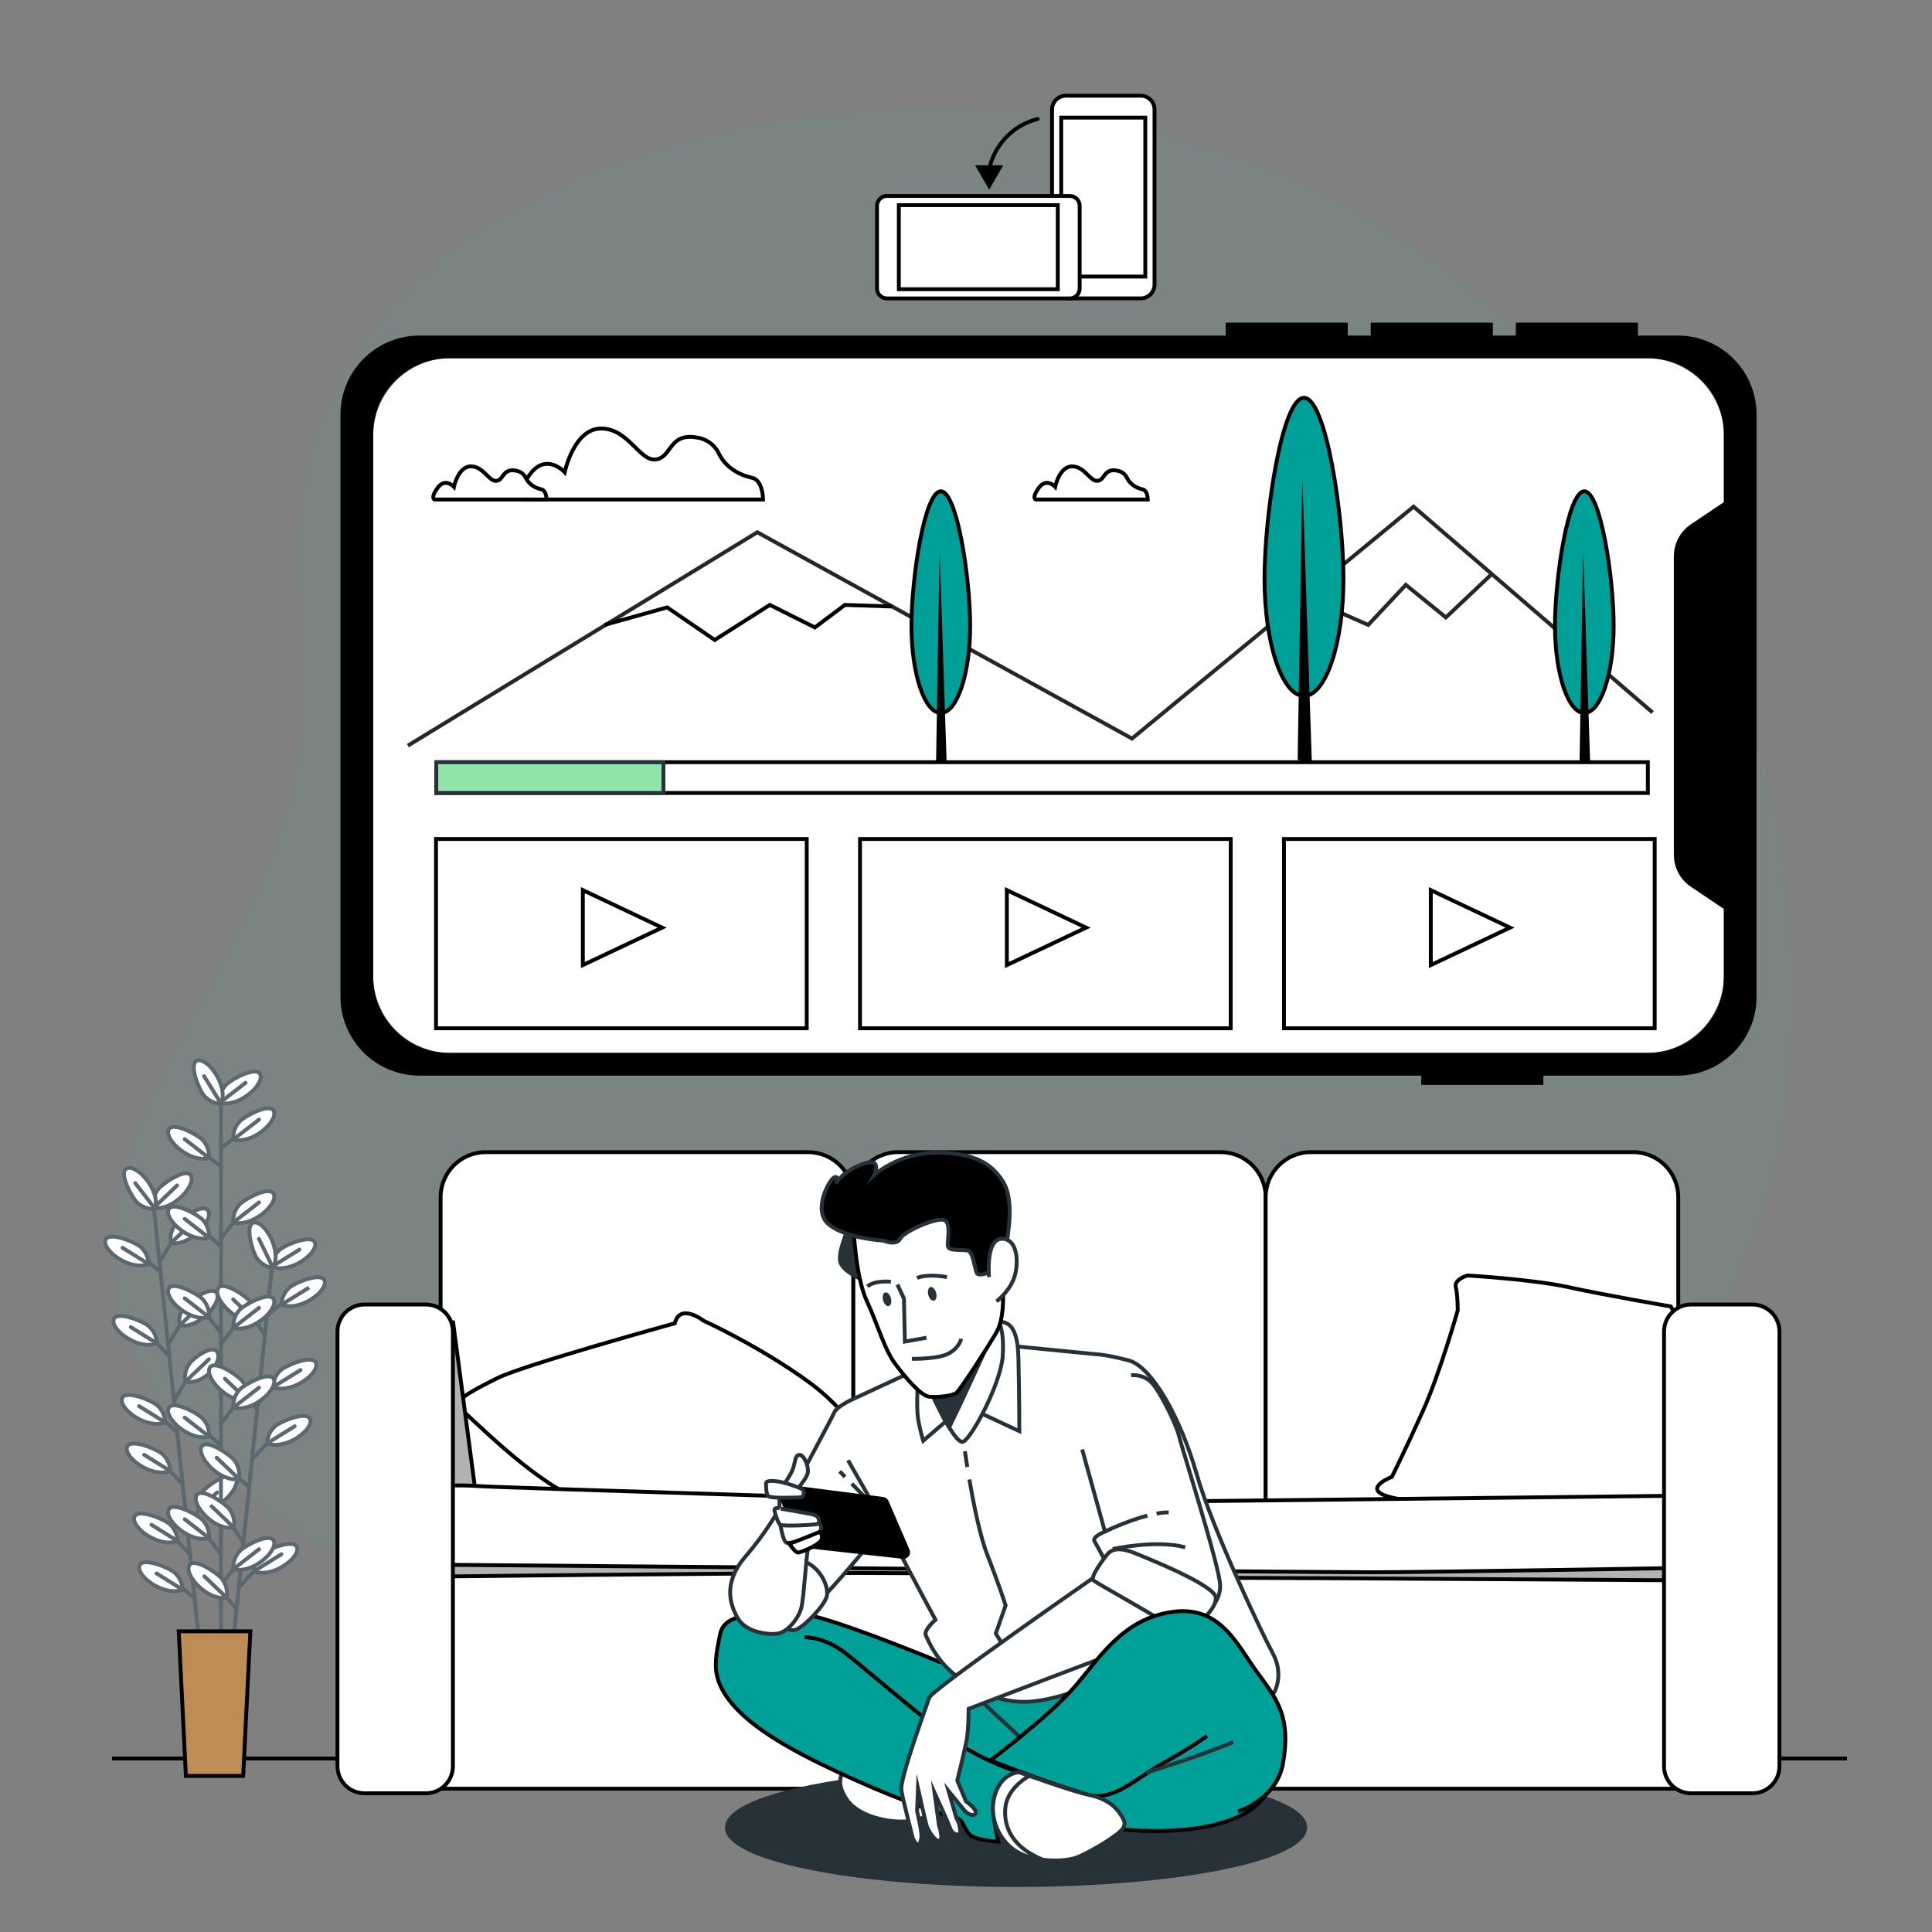 <?xml version="1.0" encoding="utf-8"?>
<!-- Generator: Adobe Illustrator 24.0.2, SVG Export Plug-In . SVG Version: 6.00 Build 0)  -->
<svg version="1.1" xmlns="http://www.w3.org/2000/svg" xmlns:xlink="http://www.w3.org/1999/xlink" x="0px" y="0px"
	 viewBox="0 0 500 500" style="enable-background:new 0 0 500 500;" xml:space="preserve">
<rect x="0" y="0" width="500" height="500" fill="#808080" stroke="none"/>
<g id="Background_Simple">
	<g>
		<path style="opacity:0.15;fill:#599D96;enable-background:new    ;" d="M455.2,192.7c-2.72-10.11-6-19.93-9.75-29.33
			c-26.7-66.86-83.94-117.3-155.25-131.33C219.32,18.1,96.69,37.23,78.79,123.51c-3.7,17.86-0.24,36.34-0.34,54.57
			c-0.18,34.71-15.03,60.18-31.19,89.42c-12.17,22.02-22.53,47.31-16.76,71.8c3.75,15.89,13.99,29.56,25.87,40.75
			c40.24,37.9,94.13,45.66,147,36.99c25.05-4.11,49.46-15.05,74.22-18.15c31.72-3.97,63.75,6.22,95.33-0.7
			c30.32-6.64,55.97-28.72,70.93-55.91C468.75,297.03,468.33,241.48,455.2,192.7z"/>
		<path style="display:none;opacity:0.7;fill:#FFFFFF;" d="M455.2,192.7c-2.72-10.11-6-19.93-9.75-29.33
			c-26.7-66.86-83.94-117.3-155.25-131.33C219.32,18.1,96.69,37.23,78.79,123.51c-3.7,17.86-0.24,36.34-0.34,54.57
			c-0.18,34.71-15.03,60.18-31.19,89.42c-12.17,22.02-22.53,47.31-16.76,71.8c3.75,15.89,13.99,29.56,25.87,40.75
			c40.24,37.9,94.13,45.66,147,36.99c25.05-4.11,49.46-15.05,74.22-18.15c31.72-3.97,63.75,6.22,95.33-0.7
			c30.32-6.64,55.97-28.72,70.93-55.91C468.75,297.03,468.33,241.48,455.2,192.7z"/>
	</g>
</g>
<g id="Device">
	<g>
		<path style="fill:#FFFFFF;stroke:#263238;stroke-miterlimit:10;" d="M426.14,273H116.58c-11.32,0-20.5-9.18-20.5-20.5V112.7
			c0-11.32,9.18-20.5,20.5-20.5h309.56c11.32,0,20.5,9.18,20.5,20.5V252.5C446.64,263.82,437.46,273,426.14,273z"/>
		<path style="stroke:#000000;stroke-miterlimit:10;" d="M434.17,87.34H423.4V84h-30.6v3.35h-6.95V84h-30.6v3.35h-6.95V84h-30.6
			v3.35H108.54c-11,0-19.93,8.92-19.93,19.93v150.66c0,11.01,8.92,19.93,19.93,19.93h259.78v2.39h30.6v-2.39h35.25
			c11.01,0,19.93-8.92,19.93-19.93V107.27C454.09,96.27,445.17,87.34,434.17,87.34z M446.64,130.22l-8.75,5.88
			c-2.63,1.76-4.2,4.72-4.2,7.88v77.23c0,3.16,1.57,6.12,4.2,7.88l8.75,5.88v18.09c0,11-8.92,19.93-19.93,19.93H116
			c-11.01,0-19.93-8.92-19.93-19.93V112.13c0-11,8.92-19.93,19.93-19.93h310.71c11.01,0,19.93,8.92,19.93,19.93V130.22z"/>
	</g>
	<g>
		<g>
			<rect x="112.84" y="217.13" style="fill:none;stroke:#000000;stroke-miterlimit:10;" width="95.94" height="48.99"/>
			<polygon style="fill:#FFFFFF;stroke:#000000;stroke-miterlimit:10;" points="171.35,240.07 150.84,230.37 150.84,249.76 			"/>
		</g>
		<g>
			<rect x="222.57" y="217.13" style="fill:none;stroke:#000000;stroke-miterlimit:10;" width="95.94" height="48.99"/>
			<polygon style="fill:#FFFFFF;stroke:#000000;stroke-miterlimit:10;" points="281.08,240.07 260.57,230.37 260.57,249.76 			"/>
		</g>
		<g>
			<rect x="332.29" y="217.13" style="fill:none;stroke:#000000;stroke-miterlimit:10;" width="95.94" height="48.99"/>
			<polygon style="fill:#FFFFFF;stroke:#000000;stroke-miterlimit:10;" points="390.8,240.07 370.29,230.37 370.29,249.76 			"/>
		</g>
		<rect x="112.91" y="197.26" style="fill:none;stroke:#000000;stroke-miterlimit:10;" width="313.55" height="7.96"/>
		<rect x="112.91" y="197.26" style="fill:#92E3A9;stroke:#263238;stroke-miterlimit:10;" width="58.79" height="7.96"/>
		<g>
			<polyline style="fill:none;stroke:#272525;stroke-miterlimit:10;" points="105.56,192.97 195.99,137.75 292.96,191.14 
				365.83,131.12 427.69,184.4 			"/>
			<polyline style="fill:none;stroke:#000000;stroke-miterlimit:10;" points="156.46,161.73 172.66,157.19 184.97,165.62 
				199.23,156.55 210.89,162.38 218.67,156.55 230.84,156.97 			"/>
			<polyline style="fill:none;stroke:#272525;stroke-miterlimit:10;" points="337.9,154.6 354.1,161.73 363.82,151.36 
				374.19,159.79 385.85,148.77 			"/>
		</g>
		<path style="fill:#FFFFFF;stroke:#000000;stroke-miterlimit:10;" d="M135.3,129.28h62.18c0,0,0-3.77-1.88-5.18
			c-0.31-0.24-0.76-0.41-1.28-0.53c-3.52-0.81-6.68-2.92-8.27-6.17c-0.92-1.88-2.57-3.59-5.52-4.14c-7.54-1.41-6.6,5.18-10.83,5.65
			s-7.07-8.01-14.13-8.01c-7.07,0-9.42,11.31-9.42,11.31s-4.71-5.18-8.95,0.47C132.94,128.34,135.3,129.28,135.3,129.28z"/>
		<path style="fill:#FFFFFF;stroke:#000000;stroke-miterlimit:10;" d="M268.02,129.28h29.02c0,0,0-1.76-0.88-2.42
			c-0.15-0.11-0.35-0.19-0.6-0.25c-1.64-0.38-3.12-1.36-3.86-2.88c-0.43-0.88-1.2-1.67-2.58-1.93c-3.52-0.66-3.08,2.42-5.06,2.64
			c-1.98,0.22-3.3-3.74-6.6-3.74c-3.3,0-4.4,5.28-4.4,5.28s-2.2-2.42-4.18,0.22C266.92,128.84,268.02,129.28,268.02,129.28z"/>
		<path style="fill:#FFFFFF;stroke:#000000;stroke-miterlimit:10;" d="M112.43,129.28h29.02c0,0,0-1.76-0.88-2.42
			c-0.15-0.11-0.35-0.19-0.6-0.25c-1.64-0.38-3.12-1.36-3.86-2.88c-0.43-0.88-1.2-1.67-2.58-1.93c-3.52-0.66-3.08,2.42-5.06,2.64
			c-1.98,0.22-3.3-3.74-6.6-3.74c-3.3,0-4.4,5.28-4.4,5.28s-2.2-2.42-4.18,0.22C111.33,128.84,112.43,129.28,112.43,129.28z"/>
		<g>
			<path style="fill:#009F98;stroke:#000000;stroke-miterlimit:10;" d="M347.68,149.76c0,16.76-4.57,30.35-10.21,30.35
				s-10.21-13.59-10.21-30.35c0-16.76,4.57-46.81,10.21-46.81S347.68,132.99,347.68,149.76z"/>
			<polygon points="335.83,196.65 337.05,123.77 339.5,197.26 			"/>
		</g>
		<g>
			<path style="fill:#009F98;stroke:#000000;stroke-miterlimit:10;" d="M251.07,161.95c0,12.46-3.4,22.57-7.59,22.57
				c-4.19,0-7.59-10.1-7.59-22.57s3.4-34.8,7.59-34.8C247.67,127.15,251.07,149.48,251.07,161.95z"/>
			<polygon points="242.26,196.8 243.17,142.63 244.99,197.26 			"/>
		</g>
		<g>
			<path style="fill:#009F98;stroke:#000000;stroke-miterlimit:10;" d="M417.61,161.95c0,12.46-3.4,22.57-7.59,22.57
				c-4.19,0-7.59-10.1-7.59-22.57s3.4-34.8,7.59-34.8C414.21,127.15,417.61,149.48,417.61,161.95z"/>
			<polygon points="408.8,196.8 409.71,142.63 411.53,197.26 			"/>
		</g>
	</g>
</g>
<g id="Icon">
	<g>
		<g>
			<g>
				<path style="fill:#FFFFFF;stroke:#000000;stroke-miterlimit:10;" d="M272.27,50.7V28.34c0-1.97,1.6-3.57,3.57-3.57h19.38
					c1.97,0,3.57,1.6,3.57,3.57v45.31c0,1.97-1.6,3.57-3.57,3.57h-19.38"/>
				<polyline style="fill:#FFFFFF;stroke:#000000;stroke-miterlimit:10;" points="274.64,50.7 274.64,30.44 296.4,30.44 
					296.4,71.57 279.42,71.57 				"/>
			</g>
			<g>
				<path style="fill:#FFFFFF;stroke:#000000;stroke-miterlimit:10;" d="M276.85,77.23h-47.31c-1.42,0-2.57-1.15-2.57-2.57V53.28
					c0-1.42,1.15-2.57,2.57-2.57h47.31c1.42,0,2.57,1.15,2.57,2.57v21.38C279.42,76.08,278.27,77.23,276.85,77.23z"/>
				<rect x="232.62" y="53.09" style="fill:#FFFFFF;stroke:#000000;stroke-miterlimit:10;" width="41.13" height="21.76"/>
			</g>
		</g>
		<g>
			<path style="fill:none;stroke:#000000;stroke-linecap:round;stroke-miterlimit:10;" d="M268.55,30.79
				c-6.5,1.62-11.53,6.97-12.68,13.65"/>
			<polygon style="stroke:#000000;stroke-miterlimit:10;" points="256,48.08 258.77,43.28 253.23,43.28 			"/>
		</g>
	</g>
</g>
<g id="Floor">
	<line style="fill:none;stroke:#000000;stroke-miterlimit:10;" x1="29" y1="455.1" x2="478" y2="455.1"/>
</g>
<g id="Sofa">
	<g>
		<path style="fill:#FFFFFF;stroke:#000000;stroke-miterlimit:10;" d="M315.89,399.33h-83.44c-6.44,0-11.67-5.22-11.67-11.67v-77.81
			c0-6.44,5.22-11.67,11.67-11.67h83.44c6.44,0,11.67,5.22,11.67,11.67v77.81C327.56,394.11,322.34,399.33,315.89,399.33z"/>
		<path style="fill:#FFFFFF;stroke:#000000;stroke-miterlimit:10;" d="M209.14,399.33H125.7c-6.44,0-11.67-5.22-11.67-11.67v-77.81
			c0-6.44,5.22-11.67,11.67-11.67h83.44c6.44,0,11.67,5.22,11.67,11.67v77.81C220.8,394.11,215.58,399.33,209.14,399.33z"/>
		<path style="fill:#FFFFFF;stroke:#000000;stroke-miterlimit:10;" d="M174.64,342.47c0,0-39.16,10.8-45.91,14.18
			c-6.75,3.38-12.15,6.08-9.45,8.1c2.7,2.03,17.55,17.55,29.71,22.96c12.15,5.4,32.41,0,51.99,1.35s29.71-1.35,29.71-3.38
			c0-2.03-8.1-18.23-20.93-27.68c-12.83-9.45-27.68-16.2-27.68-16.2S175.99,337.07,174.64,342.47z"/>
		<polygon style="fill:#B2B2B2;stroke:#000000;stroke-miterlimit:10;" points="117.21,341.79 123.15,386.75 115.2,386.75 		"/>
		<path style="fill:#FFFFFF;stroke:#000000;stroke-miterlimit:10;" d="M422.66,399.33h-83.44c-6.44,0-11.67-5.22-11.67-11.67v-77.81
			c0-6.44,5.22-11.67,11.67-11.67h83.44c6.44,0,11.67,5.22,11.67,11.67v77.81C434.33,394.11,429.11,399.33,422.66,399.33z"/>
		<path style="fill:#FFFFFF;stroke:#000000;stroke-miterlimit:10;" d="M432.39,338.11c0,0-17.54-3.01-26.56-5.01
			c-9.02-2-26.06-3.01-26.06-3.01s-3.51,1-3.01,3.01c0.5,2,0.5,6.01,0.5,6.01s-4.51,16.04-9.02,26.06
			c-4.51,10.02-8.02,17.04-8.02,17.04s-6.52,2.51-2.51,4.51c4.01,2,14.53,2,14.53,2h63.15l1-43.6L432.39,338.11z"/>
		<polygon style="fill:#FFFFFF;stroke:#000000;stroke-miterlimit:10;" points="111.62,462.91 437.42,462.91 437.42,396.15 
			114.59,396.15 		"/>
		<path style="fill:#B2B2B2;stroke:#000000;stroke-miterlimit:10;" d="M109.58,408.04c0,0,82.84-0.95,112.91-0.95
			s85.79,1.27,99.6,1.27c13.81,0,109.95,0.61,109.95,0.61l0.16-5.64l-324.6-2.28L109.58,408.04z"/>
		<path style="fill:#FFFFFF;stroke:#000000;stroke-miterlimit:10;" d="M108.49,404.91c0,0,232.32,1.99,246.53,1.99
			c14.21,0,76.62-1.06,76.62-1.06v-18.72c0,0-161.27,1.86-167.45,1.86c-6.18,0-135.32-3.98-140.26-4.38c-4.94-0.4-15.45,0-15.45,0
			V404.91z"/>
		<path style="fill:#FFFFFF;stroke:#000000;stroke-miterlimit:10;" d="M453.52,464.1h-15.87c-3.87,0-7-3.13-7-7V344.61
			c0-3.87,3.13-7,7-7h15.87c3.87,0,7,3.13,7,7V457.1C460.52,460.97,457.38,464.1,453.52,464.1z"/>
		<path style="fill:#FFFFFF;stroke:#000000;stroke-miterlimit:10;" d="M110.21,464.1H94.34c-3.87,0-7-3.13-7-7V344.61
			c0-3.87,3.13-7,7-7h15.87c3.87,0,7,3.13,7,7V457.1C117.21,460.97,114.07,464.1,110.21,464.1z"/>
	</g>
</g>
<g id="Plant">
	<g>
		<g>
			
				<line style="fill:none;stroke:#5B6870;stroke-linecap:round;stroke-linejoin:round;stroke-miterlimit:10;" x1="39.88" y1="313.2" x2="51.43" y2="423.85"/>
			<g>
				<g>
					
						<line style="fill:none;stroke:#5B6870;stroke-linecap:round;stroke-linejoin:round;stroke-miterlimit:10;" x1="49.15" y1="402.22" x2="44.33" y2="397.15"/>
					<path style="fill:#FFFFFF;stroke:#5B6870;stroke-miterlimit:10;" d="M45.92,398.8c0,0,0.15-2.45-2.08-4.44
						c-1.34-1.2-8.42-4.18-9.09-1.68C34.02,395.39,41.26,400.71,45.92,398.8z"/>
					
						<line style="fill:none;stroke:#5B6870;stroke-linecap:round;stroke-linejoin:round;stroke-miterlimit:10;" x1="45.92" y1="398.8" x2="39.19" y2="394.61"/>
				</g>
				<g>
					
						<line style="fill:none;stroke:#5B6870;stroke-linecap:round;stroke-linejoin:round;stroke-miterlimit:10;" x1="50.35" y1="413.64" x2="45.64" y2="409.73"/>
					<path style="fill:#FFFFFF;stroke:#5B6870;stroke-miterlimit:10;" d="M47.23,411.39c0,0,0.15-2.45-2.08-4.44
						c-1.34-1.2-8.42-4.17-9.09-1.68C35.33,407.97,42.57,413.29,47.23,411.39z"/>
					
						<line style="fill:none;stroke:#5B6870;stroke-linecap:round;stroke-linejoin:round;stroke-miterlimit:10;" x1="47.23" y1="411.39" x2="40.5" y2="407.19"/>
				</g>
				<g>
					
						<line style="fill:none;stroke:#5B6870;stroke-linecap:round;stroke-linejoin:round;stroke-miterlimit:10;" x1="45.88" y1="370.72" x2="41.12" y2="366.44"/>
					<path style="fill:#FFFFFF;stroke:#5B6870;stroke-miterlimit:10;" d="M42.72,368.1c0,0,0.15-2.45-2.08-4.44
						c-1.34-1.2-8.42-4.18-9.09-1.68C30.82,364.68,38.05,370,42.72,368.1z"/>
					
						<line style="fill:none;stroke:#5B6870;stroke-linecap:round;stroke-linejoin:round;stroke-miterlimit:10;" x1="42.72" y1="368.1" x2="35.98" y2="363.9"/>
				</g>
				<g>
					
						<line style="fill:none;stroke:#5B6870;stroke-linecap:round;stroke-linejoin:round;stroke-miterlimit:10;" x1="47.2" y1="384.1" x2="42.44" y2="379.02"/>
					<path style="fill:#FFFFFF;stroke:#5B6870;stroke-miterlimit:10;" d="M44.03,380.68c0,0,0.15-2.45-2.08-4.44
						c-1.34-1.2-8.42-4.18-9.09-1.68C32.13,377.26,39.37,382.58,44.03,380.68z"/>
					
						<line style="fill:none;stroke:#5B6870;stroke-linecap:round;stroke-linejoin:round;stroke-miterlimit:10;" x1="44.03" y1="380.68" x2="37.3" y2="376.49"/>
				</g>
				<g>
					
						<line style="fill:none;stroke:#5B6870;stroke-linecap:round;stroke-linejoin:round;stroke-miterlimit:10;" x1="43.76" y1="350.86" x2="38.99" y2="346"/>
					<path style="fill:#FFFFFF;stroke:#5B6870;stroke-miterlimit:10;" d="M40.58,347.65c0,0,0.15-2.45-2.08-4.44
						c-1.34-1.2-8.42-4.18-9.09-1.68C28.68,344.24,35.92,349.56,40.58,347.65z"/>
					
						<line style="fill:none;stroke:#5B6870;stroke-linecap:round;stroke-linejoin:round;stroke-miterlimit:10;" x1="40.58" y1="347.65" x2="33.85" y2="343.46"/>
				</g>
				<g>
					
						<line style="fill:none;stroke:#5B6870;stroke-linecap:round;stroke-linejoin:round;stroke-miterlimit:10;" x1="41.46" y1="329" x2="36.85" y2="325.47"/>
					<path style="fill:#FFFFFF;stroke:#5B6870;stroke-miterlimit:10;" d="M38.44,327.12c0,0,0.15-2.45-2.08-4.44
						c-1.34-1.2-8.42-4.18-9.09-1.68C26.54,323.71,33.78,329.03,38.44,327.12z"/>
					
						<line style="fill:none;stroke:#5B6870;stroke-linecap:round;stroke-linejoin:round;stroke-miterlimit:10;" x1="38.44" y1="327.12" x2="31.71" y2="322.93"/>
				</g>
				<g>
					
						<line style="fill:none;stroke:#5B6870;stroke-linecap:round;stroke-linejoin:round;stroke-miterlimit:10;" x1="48.68" y1="395.23" x2="52.67" y2="388.74"/>
					<path style="fill:#FFFFFF;stroke:#5B6870;stroke-miterlimit:10;" d="M51.45,390.69c0,0-0.65-2.36,1.12-4.77
						c1.07-1.45,7.37-5.82,8.54-3.52C62.39,384.89,56.41,391.59,51.45,390.69z"/>
					
						<line style="fill:none;stroke:#5B6870;stroke-linecap:round;stroke-linejoin:round;stroke-miterlimit:10;" x1="51.45" y1="390.69" x2="56.19" y2="386.24"/>
				</g>
				<g>
					
						<line style="fill:none;stroke:#5B6870;stroke-linecap:round;stroke-linejoin:round;stroke-miterlimit:10;" x1="45.23" y1="362.12" x2="49.21" y2="355.62"/>
					<path style="fill:#FFFFFF;stroke:#5B6870;stroke-miterlimit:10;" d="M47.99,357.57c0,0-0.65-2.36,1.12-4.77
						c1.07-1.45,6-5.09,7.17-2.79C57.56,352.51,52.95,358.47,47.99,357.57z"/>
					
						<line style="fill:none;stroke:#5B6870;stroke-linecap:round;stroke-linejoin:round;stroke-miterlimit:10;" x1="47.99" y1="357.57" x2="54.06" y2="351.78"/>
				</g>
				<g>
					
						<line style="fill:none;stroke:#5B6870;stroke-linecap:round;stroke-linejoin:round;stroke-miterlimit:10;" x1="43.71" y1="347.56" x2="47.69" y2="341.07"/>
					<path style="fill:#FFFFFF;stroke:#5B6870;stroke-miterlimit:10;" d="M46.48,343.02c0,0-0.65-2.36,1.12-4.78
						c1.07-1.45,7.37-5.82,8.54-3.52C57.41,337.22,51.43,343.92,46.48,343.02z"/>
					
						<line style="fill:none;stroke:#5B6870;stroke-linecap:round;stroke-linejoin:round;stroke-miterlimit:10;" x1="46.48" y1="343.02" x2="52.54" y2="337.23"/>
				</g>
				<g>
					
						<line style="fill:none;stroke:#5B6870;stroke-linecap:round;stroke-linejoin:round;stroke-miterlimit:10;" x1="41.48" y1="326.23" x2="45.46" y2="319.74"/>
					<path style="fill:#FFFFFF;stroke:#5B6870;stroke-miterlimit:10;" d="M44.25,321.69c0,0-0.65-2.36,1.12-4.78
						c1.07-1.45,7.37-5.82,8.54-3.52C55.19,315.89,49.2,322.59,44.25,321.69z"/>
					
						<line style="fill:none;stroke:#5B6870;stroke-linecap:round;stroke-linejoin:round;stroke-miterlimit:10;" x1="44.25" y1="321.69" x2="50.31" y2="315.89"/>
					<path style="fill:#FFFFFF;stroke:#5B6870;stroke-miterlimit:10;" d="M39.78,312.59c0,0-0.65-2.36,1.12-4.77
						c1.07-1.45,7.37-5.82,8.54-3.52C50.72,306.79,44.74,313.49,39.78,312.59z"/>
					
						<line style="fill:none;stroke:#5B6870;stroke-linecap:round;stroke-linejoin:round;stroke-miterlimit:10;" x1="39.78" y1="312.59" x2="45.84" y2="306.79"/>
					<path style="fill:#FFFFFF;stroke:#5B6870;stroke-miterlimit:10;" d="M40.13,312.84c0,0-2.42,0.4-4.63-1.62
						c-1.33-1.21-5.02-7.94-2.61-8.87C35.51,301.35,41.55,308.01,40.13,312.84z"/>
					
						<line style="fill:none;stroke:#5B6870;stroke-linecap:round;stroke-linejoin:round;stroke-miterlimit:10;" x1="40.13" y1="312.84" x2="35.01" y2="306.2"/>
				</g>
			</g>
		</g>
		
			<line style="fill:none;stroke:#5B6870;stroke-linecap:round;stroke-linejoin:round;stroke-miterlimit:10;" x1="57.18" y1="283.38" x2="57.18" y2="423.31"/>
		<g>
			
				<line style="fill:none;stroke:#5B6870;stroke-linecap:round;stroke-linejoin:round;stroke-miterlimit:10;" x1="70.33" y1="328.44" x2="58.85" y2="439.1"/>
			<g>
				<g>
					
						<line style="fill:none;stroke:#5B6870;stroke-linecap:round;stroke-linejoin:round;stroke-miterlimit:10;" x1="61.28" y1="416.49" x2="58.62" y2="413.45"/>
					<path style="fill:#FFFFFF;stroke:#5B6870;stroke-miterlimit:10;" d="M58.62,413.45c0,0,0.65-2.36-1.12-4.77
						c-1.07-1.45-7.38-5.82-8.54-3.52C47.68,407.66,53.67,414.36,58.62,413.45z"/>
					
						<line style="fill:none;stroke:#5B6870;stroke-linecap:round;stroke-linejoin:round;stroke-miterlimit:10;" x1="58.62" y1="413.45" x2="52.9" y2="407.96"/>
				</g>
				<g>
					
						<line style="fill:none;stroke:#5B6870;stroke-linecap:round;stroke-linejoin:round;stroke-miterlimit:10;" x1="64.52" y1="384.9" x2="60.58" y2="381.6"/>
					<path style="fill:#FFFFFF;stroke:#5B6870;stroke-miterlimit:10;" d="M61.81,382.74c0,0,0.65-2.36-1.12-4.77
						c-1.07-1.45-7.38-5.82-8.54-3.52C50.87,376.95,56.85,383.65,61.81,382.74z"/>
					
						<line style="fill:none;stroke:#5B6870;stroke-linecap:round;stroke-linejoin:round;stroke-miterlimit:10;" x1="61.81" y1="382.74" x2="56.08" y2="377.25"/>
				</g>
				<g>
					
						<line style="fill:none;stroke:#5B6870;stroke-linecap:round;stroke-linejoin:round;stroke-miterlimit:10;" x1="63.27" y1="399.87" x2="59.29" y2="393.38"/>
					<path style="fill:#FFFFFF;stroke:#5B6870;stroke-miterlimit:10;" d="M60.5,395.33c0,0,0.65-2.36-1.12-4.77
						c-1.07-1.45-7.38-5.82-8.54-3.52C49.56,389.53,55.55,396.23,60.5,395.33z"/>
					
						<line style="fill:none;stroke:#5B6870;stroke-linecap:round;stroke-linejoin:round;stroke-miterlimit:10;" x1="60.5" y1="395.33" x2="54.78" y2="389.84"/>
				</g>
				<g>
					
						<line style="fill:none;stroke:#5B6870;stroke-linecap:round;stroke-linejoin:round;stroke-miterlimit:10;" x1="66.52" y1="364.73" x2="62.71" y2="360.35"/>
					<path style="fill:#FFFFFF;stroke:#5B6870;stroke-miterlimit:10;" d="M63.93,362.3c0,0,0.65-2.36-1.12-4.77
						c-1.07-1.45-7.38-5.82-8.55-3.52C52.99,356.51,58.98,363.2,63.93,362.3z"/>
					
						<line style="fill:none;stroke:#5B6870;stroke-linecap:round;stroke-linejoin:round;stroke-miterlimit:10;" x1="63.93" y1="362.3" x2="58.21" y2="356.81"/>
				</g>
				<g>
					
						<line style="fill:none;stroke:#5B6870;stroke-linecap:round;stroke-linejoin:round;stroke-miterlimit:10;" x1="68.52" y1="345.52" x2="64.85" y2="339.82"/>
					<path style="fill:#FFFFFF;stroke:#5B6870;stroke-miterlimit:10;" d="M66.06,341.77c0,0,0.65-2.36-1.12-4.77
						c-1.07-1.45-7.38-5.82-8.54-3.52C55.12,335.97,61.11,342.67,66.06,341.77z"/>
					
						<line style="fill:none;stroke:#5B6870;stroke-linecap:round;stroke-linejoin:round;stroke-miterlimit:10;" x1="66.06" y1="341.77" x2="60.34" y2="336.28"/>
				</g>
				<g>
					
						<line style="fill:none;stroke:#5B6870;stroke-linecap:round;stroke-linejoin:round;stroke-miterlimit:10;" x1="62.06" y1="410.52" x2="67.3" y2="404.99"/>
					<path style="fill:#FFFFFF;stroke:#5B6870;stroke-miterlimit:10;" d="M65.71,406.65c0,0-0.15-2.45,2.08-4.44
						c1.34-1.2,8.41-4.18,9.09-1.69C77.6,403.23,70.37,408.55,65.71,406.65z"/>
					
						<line style="fill:none;stroke:#5B6870;stroke-linecap:round;stroke-linejoin:round;stroke-miterlimit:10;" x1="65.71" y1="406.65" x2="72.83" y2="402.23"/>
				</g>
				<g>
					
						<line style="fill:none;stroke:#5B6870;stroke-linecap:round;stroke-linejoin:round;stroke-miterlimit:10;" x1="65.5" y1="377.41" x2="70.73" y2="371.88"/>
					<path style="fill:#FFFFFF;stroke:#5B6870;stroke-miterlimit:10;" d="M69.14,373.53c0,0-0.15-2.45,2.08-4.44
						c1.34-1.2,8.41-4.18,9.09-1.69C81.04,370.11,73.8,375.43,69.14,373.53z"/>
					
						<line style="fill:none;stroke:#5B6870;stroke-linecap:round;stroke-linejoin:round;stroke-miterlimit:10;" x1="69.14" y1="373.53" x2="76.27" y2="369.11"/>
				</g>
				<g>
					
						<line style="fill:none;stroke:#5B6870;stroke-linecap:round;stroke-linejoin:round;stroke-miterlimit:10;" x1="67.01" y1="362.85" x2="72.24" y2="357.32"/>
					<path style="fill:#FFFFFF;stroke:#5B6870;stroke-miterlimit:10;" d="M70.65,358.98c0,0-0.15-2.45,2.08-4.44
						c1.34-1.2,8.41-4.18,9.09-1.69C82.55,355.56,75.32,360.88,70.65,358.98z"/>
					
						<line style="fill:none;stroke:#5B6870;stroke-linecap:round;stroke-linejoin:round;stroke-miterlimit:10;" x1="70.65" y1="358.98" x2="77.78" y2="354.56"/>
				</g>
				<g>
					
						<line style="fill:none;stroke:#5B6870;stroke-linecap:round;stroke-linejoin:round;stroke-miterlimit:10;" x1="69.16" y1="340.43" x2="74.46" y2="335.99"/>
					<path style="fill:#FFFFFF;stroke:#5B6870;stroke-miterlimit:10;" d="M72.87,337.64c0,0-0.15-2.45,2.08-4.44
						c1.34-1.2,8.41-4.18,9.09-1.69C84.76,334.22,77.53,339.55,72.87,337.64z"/>
					<line style="fill:#FFFFFF;stroke:#5B6870;stroke-miterlimit:10;" x1="72.87" y1="337.64" x2="79.99" y2="333.22"/>
					<path style="fill:#FFFFFF;stroke:#5B6870;stroke-miterlimit:10;" d="M70.37,327.82c0,0-0.15-2.45,2.08-4.44
						c1.34-1.2,8.41-4.18,9.09-1.69C82.26,324.4,75.03,329.72,70.37,327.82z"/>
					
						<line style="fill:none;stroke:#5B6870;stroke-linecap:round;stroke-linejoin:round;stroke-miterlimit:10;" x1="70.37" y1="327.82" x2="77.49" y2="323.4"/>
					<path style="fill:#FFFFFF;stroke:#5B6870;stroke-miterlimit:10;" d="M70.66,328.14c0,0-2.45-0.11-4.2-2.54
						c-1.05-1.46-3.27-8.8-0.73-9.21C68.5,315.95,73.04,323.7,70.66,328.14z"/>
					
						<line style="fill:none;stroke:#5B6870;stroke-linecap:round;stroke-linejoin:round;stroke-miterlimit:10;" x1="70.66" y1="328.14" x2="67.01" y2="320.59"/>
				</g>
			</g>
		</g>
		<g>
			<g>
				
					<line style="fill:none;stroke:#5B6870;stroke-linecap:round;stroke-linejoin:round;stroke-miterlimit:10;" x1="56.99" y1="402.02" x2="52.66" y2="396.23"/>
				<path style="fill:#FFFFFF;stroke:#5B6870;stroke-miterlimit:10;" d="M54.07,398.04c0,0,0.4-2.42-1.61-4.63
					c-1.21-1.33-7.94-5.03-8.86-2.62C42.58,393.41,49.23,399.45,54.07,398.04z"/>
				
					<line style="fill:none;stroke:#5B6870;stroke-linecap:round;stroke-linejoin:round;stroke-miterlimit:10;" x1="54.07" y1="398.04" x2="47.8" y2="393.17"/>
			</g>
			<g>
				
					<line style="fill:none;stroke:#5B6870;stroke-linecap:round;stroke-linejoin:round;stroke-miterlimit:10;" x1="57.14" y1="374.11" x2="52.66" y2="369.93"/>
				<path style="fill:#FFFFFF;stroke:#5B6870;stroke-miterlimit:10;" d="M54.07,371.75c0,0,0.4-2.42-1.61-4.63
					c-1.21-1.33-7.94-5.03-8.86-2.62C42.58,367.11,49.23,373.16,54.07,371.75z"/>
				
					<line style="fill:none;stroke:#5B6870;stroke-linecap:round;stroke-linejoin:round;stroke-miterlimit:10;" x1="54.07" y1="371.75" x2="47.8" y2="366.87"/>
			</g>
			<g>
				
					<line style="fill:none;stroke:#5B6870;stroke-linecap:round;stroke-linejoin:round;stroke-miterlimit:10;" x1="57.29" y1="345.1" x2="52.66" y2="339.06"/>
				<path style="fill:#FFFFFF;stroke:#5B6870;stroke-miterlimit:10;" d="M54.07,340.87c0,0,0.4-2.42-1.61-4.63
					c-1.21-1.33-7.94-5.03-8.86-2.62C42.58,336.24,49.23,342.28,54.07,340.87z"/>
				
					<line style="fill:none;stroke:#5B6870;stroke-linecap:round;stroke-linejoin:round;stroke-miterlimit:10;" x1="54.07" y1="340.87" x2="47.8" y2="336"/>
			</g>
			<g>
				
					<line style="fill:none;stroke:#5B6870;stroke-linecap:round;stroke-linejoin:round;stroke-miterlimit:10;" x1="56.99" y1="322.41" x2="52.66" y2="318.51"/>
				<path style="fill:#FFFFFF;stroke:#5B6870;stroke-miterlimit:10;" d="M54.07,320.32c0,0,0.4-2.42-1.61-4.63
					c-1.21-1.33-7.94-5.03-8.86-2.62C42.58,315.69,49.23,321.73,54.07,320.32z"/>
				
					<line style="fill:none;stroke:#5B6870;stroke-linecap:round;stroke-linejoin:round;stroke-miterlimit:10;" x1="54.07" y1="320.32" x2="47.8" y2="315.45"/>
			</g>
			<g>
				
					<line style="fill:none;stroke:#5B6870;stroke-linecap:round;stroke-linejoin:round;stroke-miterlimit:10;" x1="57.24" y1="301.85" x2="52.74" y2="298.55"/>
				<path style="fill:#FFFFFF;stroke:#5B6870;stroke-miterlimit:10;" d="M54.07,299.68c0,0,0.4-2.42-1.61-4.63
					c-1.21-1.33-7.94-5.03-8.86-2.62C42.58,295.04,49.23,301.09,54.07,299.68z"/>
				
					<line style="fill:none;stroke:#5B6870;stroke-linecap:round;stroke-linejoin:round;stroke-miterlimit:10;" x1="54.07" y1="299.68" x2="47.8" y2="294.81"/>
			</g>
			<g>
				
					<line style="fill:none;stroke:#5B6870;stroke-linecap:round;stroke-linejoin:round;stroke-miterlimit:10;" x1="58.08" y1="409" x2="61.82" y2="404.26"/>
				<path style="fill:#FFFFFF;stroke:#5B6870;stroke-miterlimit:10;" d="M60.41,406.07c0,0-0.4-2.42,1.61-4.63
					c1.21-1.33,7.94-5.03,8.86-2.62C71.89,401.44,65.24,407.48,60.41,406.07z"/>
				
					<line style="fill:none;stroke:#5B6870;stroke-linecap:round;stroke-linejoin:round;stroke-miterlimit:10;" x1="60.41" y1="406.07" x2="67.04" y2="400.94"/>
			</g>
			<g>
				
					<line style="fill:none;stroke:#5B6870;stroke-linecap:round;stroke-linejoin:round;stroke-miterlimit:10;" x1="57.19" y1="368.48" x2="61.82" y2="362.44"/>
				<path style="fill:#FFFFFF;stroke:#5B6870;stroke-miterlimit:10;" d="M60.41,364.25c0,0-0.4-2.42,1.61-4.63
					c1.21-1.33,7.94-5.03,8.86-2.62C71.89,359.62,65.24,365.66,60.41,364.25z"/>
				
					<line style="fill:none;stroke:#5B6870;stroke-linecap:round;stroke-linejoin:round;stroke-miterlimit:10;" x1="60.41" y1="364.25" x2="67.04" y2="359.12"/>
			</g>
			<g>
				
					<line style="fill:none;stroke:#5B6870;stroke-linecap:round;stroke-linejoin:round;stroke-miterlimit:10;" x1="57.19" y1="347.84" x2="61.82" y2="341.79"/>
				<path style="fill:#FFFFFF;stroke:#5B6870;stroke-miterlimit:10;" d="M60.41,343.61c0,0-0.4-2.42,1.61-4.63
					c1.21-1.33,7.94-5.03,8.86-2.62C71.89,338.97,65.24,345.02,60.41,343.61z"/>
				
					<line style="fill:none;stroke:#5B6870;stroke-linecap:round;stroke-linejoin:round;stroke-miterlimit:10;" x1="60.41" y1="343.61" x2="67.04" y2="338.47"/>
			</g>
			<g>
				
					<line style="fill:none;stroke:#5B6870;stroke-linecap:round;stroke-linejoin:round;stroke-miterlimit:10;" x1="57.19" y1="320.55" x2="61.82" y2="314.51"/>
				<path style="fill:#FFFFFF;stroke:#5B6870;stroke-miterlimit:10;" d="M60.41,316.32c0,0-0.4-2.42,1.61-4.63
					c1.21-1.33,7.94-5.03,8.86-2.62C71.89,311.69,65.24,317.73,60.41,316.32z"/>
				
					<line style="fill:none;stroke:#5B6870;stroke-linecap:round;stroke-linejoin:round;stroke-miterlimit:10;" x1="60.41" y1="316.32" x2="67.04" y2="311.19"/>
			</g>
			<g>
				
					<line style="fill:none;stroke:#5B6870;stroke-linecap:round;stroke-linejoin:round;stroke-miterlimit:10;" x1="57.39" y1="297.01" x2="61.93" y2="293.46"/>
				<path style="fill:#FFFFFF;stroke:#5B6870;stroke-miterlimit:10;" d="M60.41,294.87c0,0-0.4-2.42,1.61-4.63
					c1.21-1.33,7.94-5.03,8.86-2.62C71.89,290.24,65.24,296.28,60.41,294.87z"/>
				
					<line style="fill:none;stroke:#5B6870;stroke-linecap:round;stroke-linejoin:round;stroke-miterlimit:10;" x1="60.41" y1="294.87" x2="67.04" y2="289.74"/>
				<path style="fill:#FFFFFF;stroke:#5B6870;stroke-miterlimit:10;" d="M56.91,285.36c0,0-0.4-2.42,1.61-4.63
					c1.21-1.33,7.94-5.03,8.86-2.62C68.39,280.73,61.74,286.77,56.91,285.36z"/>
				
					<line style="fill:none;stroke:#5B6870;stroke-linecap:round;stroke-linejoin:round;stroke-miterlimit:10;" x1="56.91" y1="285.36" x2="63.54" y2="280.23"/>
				<path style="fill:#FFFFFF;stroke:#5B6870;stroke-miterlimit:10;" d="M57.23,285.64c0,0-2.45,0.15-4.44-2.09
					c-1.2-1.35-4.17-8.42-1.67-9.09C53.83,273.74,59.14,280.98,57.23,285.64z"/>
				
					<line style="fill:none;stroke:#5B6870;stroke-linecap:round;stroke-linejoin:round;stroke-miterlimit:10;" x1="57.23" y1="285.64" x2="52.82" y2="278.51"/>
			</g>
		</g>
		<polygon style="fill:#BE8D56;stroke:#000000;stroke-miterlimit:10;" points="62.93,459.61 48.11,459.61 46.26,422.18 
			64.79,422.18 		"/>
	</g>
</g>
<g id="Character">
	<g>
		<ellipse style="fill:#263238;stroke:#263238;stroke-miterlimit:10;" cx="262.96" cy="472.95" rx="74.84" ry="14.9"/>
		<g>
			<path style="fill:#FFFFFF;stroke:#263238;stroke-miterlimit:10;" d="M218.41,458.27c0,0-2.67,2.67,0.84,7.58
				c3.51,4.91,12.77,6.17,16.69,5.33c3.93-0.84,6.45-2.1,11.08-1.4c4.63,0.7,5.19,0.7,5.19,0.7s-14.87-6.87-22.87-10.38
				C221.35,456.59,218.55,457.85,218.41,458.27z"/>
			<path style="fill:#009F98;stroke:#000000;stroke-miterlimit:10;" d="M243,430.05c0,0-21.7-9.04-32.32-11.75
				c-10.62-2.71-21.47-2.71-22.6,4.29c-1.13,7.01-1.81,9.49,1.13,13.34s47.24,25.09,65.78,28.71c18.54,3.62,23.88,8.47,40.38,9.15
				c16.5,0.68,30.37-3.05,33.08-11.41c2.71-8.36,4.97-14.92,2.71-20.12c-2.26-5.2-4.29-7.69-4.29-7.69s-15.6-11.3-31.87-10.4
				c-16.28,0.9-32.32,6.1-39.78,6.56C247.75,431.18,243,430.05,243,430.05z"/>
			<line style="fill:none;stroke:#263238;stroke-miterlimit:10;" x1="253.19" y1="439.55" x2="264.88" y2="450.41"/>
			<g>
				<path style="fill:#FFFFFF;stroke:#263238;stroke-miterlimit:10;" d="M219.94,362.46c0,0-3.62,1.81-4.07,3.16
					c-0.45,1.36-24.87,45.89-23.73,47.47c1.13,1.58,6.1,8.14,11.08,8.14c4.97,0,25.77-26.67,25.77-26.67s10.62,20.12,13.11,24.64
					c0,0-3.16,2.71-2.49,4.07c0.68,1.36,2.94,7.23,9.04,11.3c6.1,4.07,12.21,7.01,21.02,5.43s13.79-4.52,21.02-9.27
					c7.23-4.75,24.19-1.13,28.71,4.75c4.52,5.88,8.82,4.75,9.95,3.16c1.13-1.58,2.71-5.88,0-10.85c-2.71-4.97-15.6-32.1-19.67-46.34
					c-4.07-14.24-11.53-27.8-17.63-29.39c-6.1-1.58-8.36-1.58-8.36-1.58l-31.27-3.07L219.94,362.46z"/>
				<path style="fill:none;stroke:#263238;stroke-miterlimit:10;" d="M250.87,382.89c1.05,6.11,2.73,14.6,4.66,19.54
					c3.26,8.34,4.72,13.06,4.72,13.06l-2.54,7.25l5.08,8.34"/>
				<path style="fill:none;stroke:#263238;stroke-miterlimit:10;" d="M249.72,375.59c0,0,0.22,1.6,0.61,4.07"/>
				<line style="fill:#FFFFFF;stroke:#263238;stroke-miterlimit:10;" x1="228.99" y1="394.56" x2="219.48" y2="377.93"/>
				<line style="fill:#FFFFFF;stroke:#263238;stroke-miterlimit:10;" x1="218.7" y1="382.21" x2="217.29" y2="380.78"/>
				<line style="fill:#FFFFFF;stroke:#263238;stroke-miterlimit:10;" x1="226.7" y1="390.4" x2="220.43" y2="383.98"/>
			</g>
			<path style="fill:#FFFFFF;stroke:#263238;stroke-miterlimit:10;" d="M197.83,403.09c0,0,0.44-1.31,7.44,0s9.19,7.44,8.75,9.84
				c-0.44,2.41-5.69,7.87-7.87,8.75s-4.16-1.09-7.87-3.72c-3.72-2.62-8.09-7.44-6.78-10.28
				C192.79,404.84,197.83,403.09,197.83,403.09z"/>
			<path style="fill:#FFFFFF;stroke:#263238;stroke-miterlimit:10;" d="M237.57,357.04c0,0-0.45,7.01,0,9.95s1.36,5.88,1.36,5.88
				l6.33-5.43l5.43-3.16l13.11,6.1c0,0,0-9.27-0.23-18.99c-0.23-9.72-3.62-9.04-5.2-9.49C256.79,341.44,237.57,357.04,237.57,357.04
				z"/>
			<g>
				<path style="fill:#FFFFFF;stroke:#263238;stroke-miterlimit:10;" d="M240.74,359.75c0,0,6.33,14.47,8.59,13.34
					c2.26-1.13,9.72-15.14,10.17-22.15c0.45-7.01-1.13-9.04-1.13-9.04s-10.4,13.79-11.98,15.6
					C244.81,359.3,240.74,359.75,240.74,359.75z"/>
				<path style="fill:#263238;stroke:#263238;stroke-miterlimit:10;" d="M257.58,343.7l-0.89,0.41c-3.01,3.98-9.12,12.02-10.3,13.38
					c-1.58,1.81-5.65,2.26-5.65,2.26s2.49,5.68,4.9,9.65C249.63,361.34,257.58,343.7,257.58,343.7z"/>
			</g>
			<g>
				<path style="fill:#263238;stroke:#263238;stroke-miterlimit:10;" d="M219.42,318.17c0,0-2.66,6.05-1.94,8.47
					c0.73,2.42,5.32,4.36,5.32,4.36l-0.97-13.31C221.84,317.69,220.88,316.72,219.42,318.17z"/>
				<g>
					<path style="fill:#FFFFFF;stroke:#000000;stroke-miterlimit:10;" d="M220.88,317.44c0,0,0.48,12.82,3.39,19.11
						c2.9,6.29,4.6,12.58,7.26,16.21c2.66,3.63,6.77,8.47,8.95,8.71c2.18,0.24,6.05-0.24,7.02-0.97c0.97-0.73,8.47-12.34,10.4-15.73
						s1.69-9.19,1.69-9.19s0.97-5.81,0-13.07c-0.97-7.26-11.61-11.37-18.87-11.37S220.88,317.44,220.88,317.44z"/>
					<path style="fill:none;stroke:#263238;stroke-miterlimit:10;" d="M237.33,330.75c0,0,2.18-1.21,7.74-0.24"/>
					<path style="fill:none;stroke:#263238;stroke-miterlimit:10;" d="M230.55,331.72c0,0-4.11-0.48-6.05,1.21"/>
					<polyline style="fill:none;stroke:#263238;stroke-miterlimit:10;" points="232.25,332.45 233.94,336.07 234.18,347.2 
						239.78,346.2 					"/>
					<path style="fill:none;stroke:#263238;stroke-miterlimit:10;" d="M236,351.66c0,0,7.14,0.14,9.81-1.54
						c2.66-1.68,2.94-3.64,2.94-3.64"/>
					<path style="fill:#263238;" d="M242.27,334.58c0.26,0.97,0.01,1.88-0.55,2.03c-0.56,0.15-1.23-0.52-1.48-1.49
						c-0.26-0.97-0.01-1.88,0.55-2.03C241.35,332.94,242.01,333.61,242.27,334.58z"/>
					<path style="fill:#263238;" d="M230.57,335.98c0.26,0.97,0.01,1.88-0.55,2.03s-1.23-0.52-1.48-1.49
						c-0.26-0.97-0.01-1.88,0.55-2.03C229.65,334.34,230.31,335.01,230.57,335.98z"/>
				</g>
				<path style="stroke:#263238;stroke-miterlimit:10;" d="M228.62,321.07c0,0-9.44-0.48-14.03-4.11c-4.6-3.63,0.24-12.1,1.45-12.34
					c1.21-0.24,0.24,1.69,0.24,1.69s1.69-3.15,7.02-5.08c5.32-1.94,2.9,2.9,2.9,2.9s6.29-5.81,16.21-5.81
					c9.92,0,14.28,2.9,17.18,7.5c2.9,4.6,1.45,13.31,0.48,18.39c-0.97,5.08-6.77,6.29-7.26,5.32s-0.97-5.32-2.18-5.81
					c-1.21-0.48-5.08,0.24-5.32-1.21c-0.24-1.45,0.97-6.05-0.97-6.77c-1.94-0.73-10.4,2.9-11.37,4.84S228.62,321.07,228.62,321.07z"
					/>
				<path style="fill:#FFFFFF;stroke:#263238;stroke-miterlimit:10;" d="M255.96,330.51c0,0-0.97-9.92,3.39-9.92
					s4.36,7.26,2.9,10.65c-1.45,3.39-4.36,5.56-4.36,5.56"/>
			</g>
			<path style="fill:#009F98;stroke:#000000;stroke-miterlimit:10;" d="M208.19,423.72c0,0,5.2-0.23,10.85,4.29
				c5.65,4.52,15.6,13.11,24.87,20.34c9.27,7.23,19.85,10.31,19.85,10.31s-6.74,4.84-6.74,8.68c0,3.84,1.36,9.27,1.36,9.27
				s-4.75-0.23-6.78-1.36c-2.03-1.13-2.26-4.52-4.07-4.75c-1.81-0.23-14.01-4.29-26.45-9.95c-12.43-5.65-32.77-14.94-35.52-26.86
				c-0.83-3.61,0.27-8.02,0.84-10.86c0.84-4.18,5.98-4.55,7.11-4.55"/>
			<path style="fill:#FFFFFF;stroke:#263238;stroke-miterlimit:10;" d="M283.91,407.67c0,0-42.72,29.61-43.4,31.65
				s-7.69,21.02-7.23,23.96s2.49,10.4,2.71,11.53c0.23,1.13,0.9,2.49,1.58,2.49c0.68,0,0.68-0.9,0.9-1.81
				c0.23-0.9-1.13-6.78-1.13-6.78l0.23-5.88c0,0,2.03,9.04,2.26,9.72c0.23,0.68,1.81,3.84,3.16,3.84c1.36,0,0-4.07,0-4.07
				l-1.13-8.36c0,0,3.62,7.91,4.07,9.27c0.45,1.36,1.58,1.58,2.26,1.58c0.68,0,0-2.94,0-2.94l-0.68-1.36l-2.03-7.01
				c0,0,3.16,3.84,4.07,4.97c0.9,1.13,2.71,1.81,2.94,0.68c0.23-1.13-2.49-2.94-2.49-2.94l-2.26-5.43c0,0,2.03-8.14,2.49-10.85
				c0.45-2.71,0.45-7.69,0.45-7.69s44.76-17.18,47.92-18.08c3.16-0.9,6.33-1.81,6.33-4.52
				C304.94,416.94,283.91,407.67,283.91,407.67z"/>
			<g>
				<path style="fill:#FFFFFF;stroke:#263238;stroke-miterlimit:10;" d="M280.07,375.12l5.88,21.25c0,0-3.39,1.36-2.71,2.49
					c0.68,1.13,2.71,4.97,2.71,4.97v1.81l21.47,11.08c0,0,2.03,4.52,3.39,2.49c1.36-2.03,4.97-4.29,4.97-8.82
					s-9.95-35.72-10.62-38.65s-4.75-11.3-7.01-13.79c-2.26-2.49-5.43-2.03-5.43-2.03"/>
				<path style="fill:none;stroke:#263238;stroke-miterlimit:10;" d="M287.98,400.89c0,0,11.08-2.49,18.76-0.45"/>
				<path style="fill:none;stroke:#263238;stroke-miterlimit:10;" d="M299.32,391.71c1.1-0.2,2.16-0.31,3.13-0.31"/>
				<path style="fill:none;stroke:#263238;stroke-miterlimit:10;" d="M285.95,396.37c0,0,5.54-2.71,10.99-4.13"/>
			</g>
			<path style="fill:#FFFFFF;stroke:#263238;stroke-miterlimit:10;" d="M286.4,402.47c0,0-4.52,5.65-3.39,6.56
				c1.13,0.9,18.31,10.4,19.67,11.75s4.75,2.26,6.1,0.68c1.36-1.58,5.88-4.75,5.88-7.91c0-3.16-16.95-9.95-20.8-11.53
				C290.02,400.44,287.76,400.67,286.4,402.47z"/>
			<path style="fill:#FFFFFF;stroke:#263238;stroke-miterlimit:10;" d="M202.6,388.79c0,0-0.12,0.23-0.34,0.65
				c-1.03,1.89-4.31,7.61-9.22,13.25c-5.99,6.89-4.21,12.5-2.04,16.19c2.17,3.7,8.29,4.34,10.58,3.83c2.3-0.51,5.23-3.95,5.87-6.89
				c0.64-2.93,1.15-12.62,1.66-15.05c0.51-2.42,0.64-3.44,0.64-3.44L202.6,388.79z"/>
			<g>
				<path style="fill:#FFFFFF;stroke:#263238;stroke-miterlimit:10;" d="M201.71,391.34c0,0,0-2.42,0-4.08s1.91-3.95,3.06-6.12
					c1.15-2.17,0.76-4.21,1.91-4.59c1.15-0.38,2.42,2.3,2.42,4.08c0,1.79-2.17,3.7-2.17,4.21c0,0.51-0.13,1.91-0.13,1.91
					s4.08,7.65,3.83,9.95c-0.25,2.3-2.81,2.81-4.72,1.27C204.01,396.44,201.71,391.34,201.71,391.34z"/>
				<path style="stroke:#000000;stroke-miterlimit:10;" d="M201.73,386.31l5.28,13.01c0.17,0.41,0.55,0.7,0.99,0.75l25.69,2.85
					c0.92,0.1,1.61-0.83,1.24-1.68l-5.45-12.6c-0.17-0.39-0.53-0.67-0.96-0.72l-25.52-3.27
					C202.09,384.54,201.39,385.45,201.73,386.31z"/>
				<path style="fill:#FFFFFF;stroke:#263238;stroke-miterlimit:10;" d="M198.27,383.82c0,0-0.13,2.55,0.51,3.32
					c0.64,0.77,7.27,0.38,8.29,0.38c1.02,0,1.15-1.4,0.76-1.91c-0.38-0.51-4.59-1.91-6.25-2.17
					C199.93,383.18,198.27,383.18,198.27,383.82z"/>
				<path style="fill:#FFFFFF;stroke:#263238;stroke-miterlimit:10;" d="M200.44,390.96c0,0,0.76,3.19,1.53,3.7
					c0.76,0.51,9.05,0.26,9.69-0.26c0.64-0.51,0.38-2.04-1.15-2.42c-1.53-0.38-8.42-1.53-8.42-1.53S200.31,389.81,200.44,390.96z"/>
				<path style="fill:#FFFFFF;stroke:#263238;stroke-miterlimit:10;" d="M201.97,394.65c0,0,0.64,4.08,1.53,4.59
					c0.89,0.51,7.91-1.79,8.67-2.81s0.13-2.3-0.51-2.04S203.11,395.04,201.97,394.65z"/>
				<path style="fill:#FFFFFF;stroke:#000000;stroke-miterlimit:10;" d="M204.26,399.5c0,0,1.53,2.3,2.3,2.3
					c0.76,0,5.99-2.17,6.12-3.57c0.13-1.4-0.51-1.79-0.51-1.79S205.03,399.37,204.26,399.5z"/>
			</g>
			<path style="fill:#009F98;stroke:#000000;stroke-miterlimit:10;" d="M320.41,468.78c0.9-0.23,10.1-3.48,11.65-12.51
				c2.02-11.73-1.36-16.28-6.56-23.28c-5.2-7.01-9.49-17.63-22.15-15.82c-12.66,1.81-18.54,11.53-25.09,19.21
				c-6.56,7.69-21.93,19.21-21.93,19.21s13.78,5.47,25.04,8.82c6.78,2.02,12.71-4.3,19.72-8.14c7.01-3.84,11.3-7.01,11.3-7.01"/>
			<path style="fill:none;stroke:#263238;stroke-miterlimit:10;" d="M296.61,458.76c0,0,13.78-4.18,22.55-7.93"/>
			<path style="fill:#FFFFFF;stroke:#263238;stroke-miterlimit:10;" d="M263.75,458.67c0,0-4.27,0-6.14,5.47
				c-1.87,5.47,0.53,11.62,4.94,14.69c4.41,3.07,13.08,3.34,16.82,1.6c3.74-1.74,7.88-4.27,10.01-6.01c2.14-1.74,2.14-2.8,0.27-5.34
				c-1.87-2.54-4.41-3.87-8.28-4.67C277.5,463.61,263.75,458.67,263.75,458.67z"/>
			<path style="fill:#FFFFFF;stroke:#263238;stroke-miterlimit:10;" d="M266.36,459.6c-1.58-0.55-2.61-0.93-2.61-0.93
				s-4.27,0-6.14,5.47c-1.87,5.47,0.53,11.62,4.94,14.69c1.87,1.31,4.52,2.1,7.23,2.45c-0.76-0.34-1.53-0.71-2.29-1.12
				c-4.27-2.27-7.74-6.14-7.34-12.02C260.46,463.48,264.65,460.59,266.36,459.6z"/>
		</g>
	</g>
</g>
</svg>
